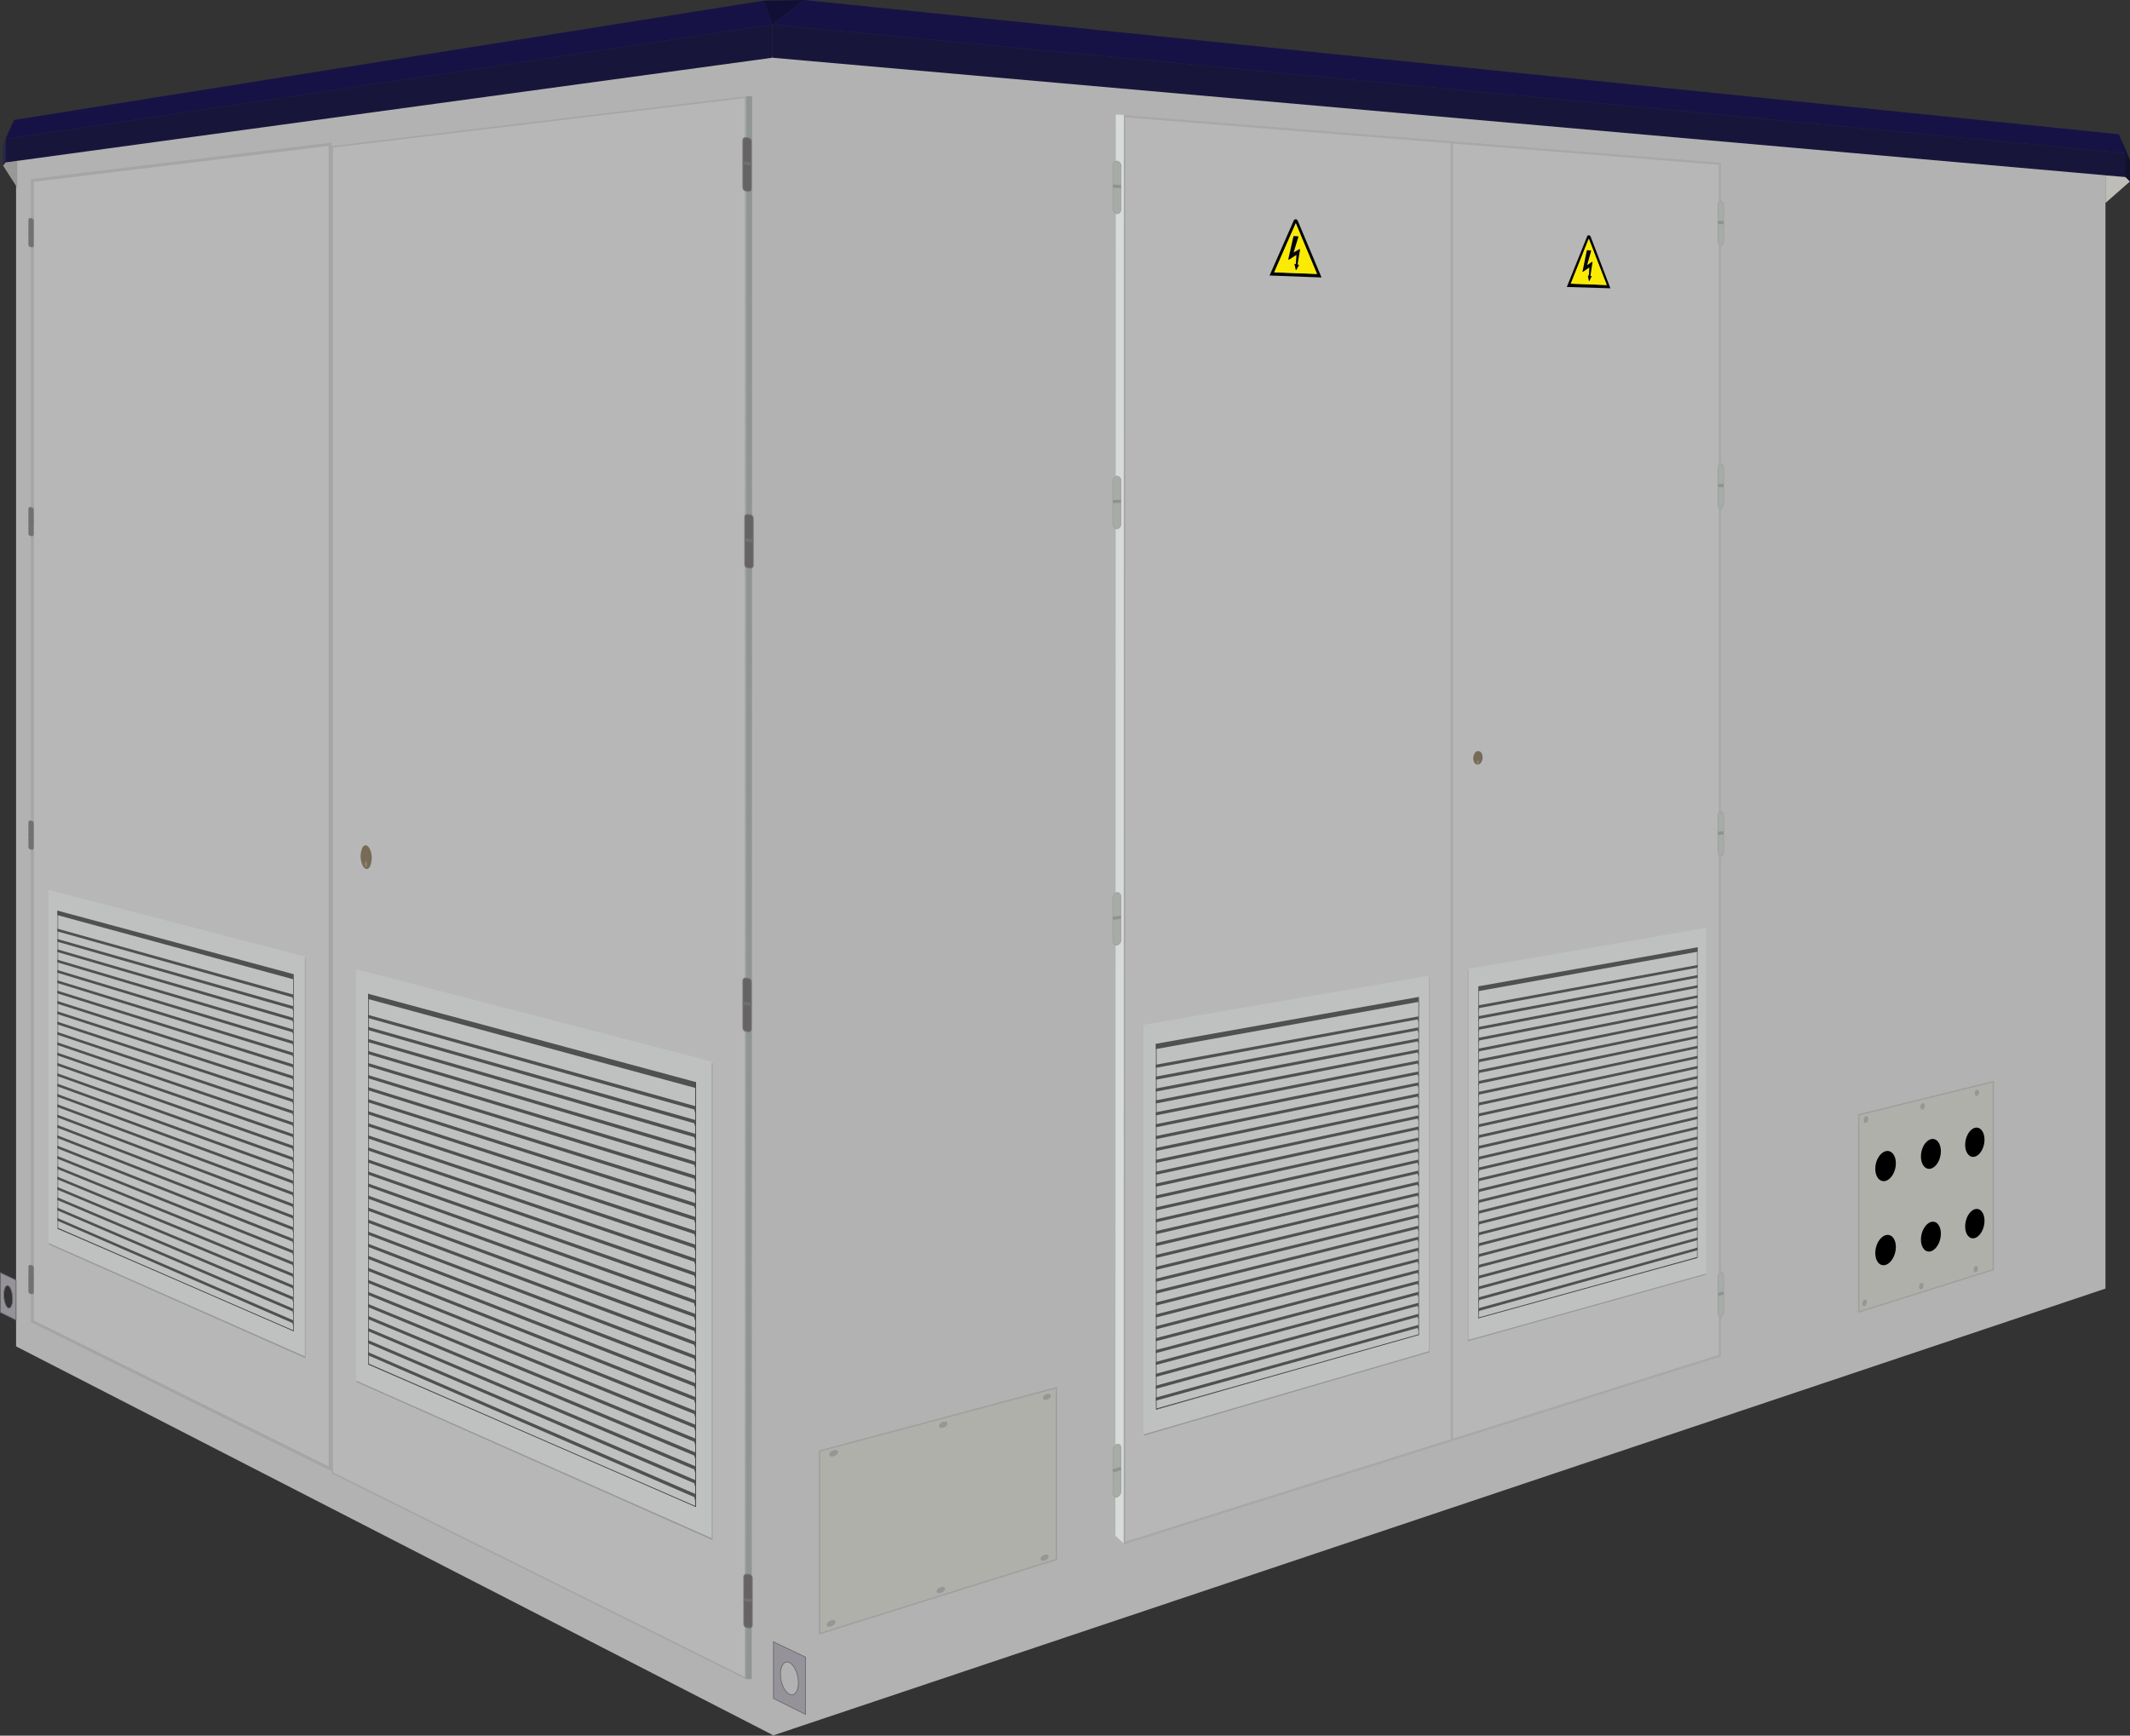 <svg xmlns="http://www.w3.org/2000/svg" viewBox="0 0 704.97 574.58"><rect x="0" y="0" width="704.97" height="574.58" fill="#333333" stroke="none"/><defs><style>.cls-1{fill:#b2b2b2;}.cls-19,.cls-2,.cls-22{fill:#b7b7b7;}.cls-2{stroke:#a8a8a8;stroke-width:0.75px;}.cls-15,.cls-18,.cls-19,.cls-2,.cls-20,.cls-21,.cls-22,.cls-24,.cls-3,.cls-4,.cls-9{stroke-miterlimit:10;}.cls-3{fill:#a6aca6;stroke:#9fa09f;}.cls-20,.cls-24,.cls-3{stroke-linecap:round;}.cls-18,.cls-20,.cls-24,.cls-3,.cls-9{stroke-width:0.25px;}.cls-21,.cls-4,.cls-9{fill:none;}.cls-4{stroke:#909190;}.cls-5{fill:#999;}.cls-6{fill:#4f514f;}.cls-7{fill:#bfc1c1;}.cls-8{fill:#3c3d3c;}.cls-9{stroke:#3c3d3c;}.cls-10{fill:#040402;}.cls-11{fill:#fbeb03;}.cls-12{fill:#fdfdfd;}.cls-13{fill:#776b58;}.cls-14{fill:#8e806c;}.cls-15{fill:#b0b0ab;stroke:#a0a09f;}.cls-15,.cls-22{stroke-width:0.5px;}.cls-16{fill:#969695;}.cls-17{fill:#d7dbda;}.cls-18{fill:#959399;stroke:#676868;}.cls-19,.cls-22{stroke:#a5a5a5;}.cls-20{fill:#727171;}.cls-20,.cls-24{stroke:#777679;}.cls-21{stroke:#707073;}.cls-23{fill:#8f9694;}.cls-24{fill:#666363;}.cls-25{fill:#17163a;}.cls-26{fill:#171246;}.cls-27{fill:#bebdb8;}.cls-28{fill:#11112d;}.cls-29{fill:#110f35;}.cls-30{fill:#999896;}.cls-31{fill:#242456;}</style></defs><title>Recurso 13</title><g id="Capa_2" data-name="Capa 2"><g id="METALICO"><polygon class="cls-1" points="696.85 57.46 255.63 18.65 255.63 574.58 696.85 426.58 696.85 57.46"/><g id="P._Der" data-name="P. Der"><polygon class="cls-2" points="569.24 448.78 478.55 477.34 478.55 46.98 569.24 54.23 569.24 448.78"/><path class="cls-3" d="M569.53,435.85h0c-.51.15-.93-.36-.93-1.16V423a1.8,1.8,0,0,1,.93-1.71h0c.52-.15.94.38.94,1.17v11.71A1.81,1.81,0,0,1,569.53,435.85Z"/><line class="cls-4" x1="570.48" y1="428.01" x2="568.61" y2="428.53"/><path class="cls-3" d="M569.53,283.34h0c-.51.08-.93-.5-.93-1.29V270.31c0-.79.42-1.49.93-1.56h0c.52-.07.94.52.94,1.31v11.71C570.47,282.56,570.05,283.27,569.53,283.34Z"/><line class="cls-4" x1="570.48" y1="275.65" x2="568.61" y2="275.88"/><path class="cls-3" d="M569.53,168.3h0c-.51,0-.93-.61-.93-1.41V155.16c0-.79.42-1.45.93-1.46h0c.52,0,.94.63.94,1.42v11.71C570.47,167.62,570.05,168.28,569.53,168.3Z"/><line class="cls-4" x1="570.48" y1="160.72" x2="568.61" y2="160.73"/><path class="cls-3" d="M569.53,81.25h0c-.51,0-.93-.7-.93-1.49V68c0-.8.42-1.41.93-1.38h0c.52,0,.94.71.94,1.5V79.86C570.47,80.65,570.05,81.27,569.53,81.25Z"/><line class="cls-4" x1="570.48" y1="73.75" x2="568.61" y2="73.6"/><g id="R_Puerta_Blanca" data-name="R Puerta Blanca"><path id="marco_Rejilla" data-name="marco Rejilla" class="cls-5" d="M485.82,321.2V444L564.62,422V307.59Zm3.41,5.75L561.67,314V416.89l-72.44,19.88Z"/><polygon id="sombra_rejilla" data-name="sombra rejilla" class="cls-6" points="488.06 440.21 562.79 419.04 562.79 311.49 488.06 324.67 488.06 440.21"/><path id="marco_Rejilla-2" data-name="marco Rejilla" class="cls-7" d="M486,320.75V443.56l78.77-22V307.17Zm3.41,5.75,72.41-12.91V416.45L489.4,436.3Z"/><g id="lamas"><polygon class="cls-7" points="562.26 322.72 562.26 320.26 489.16 333.78 489.02 336.45 562.26 322.72"/><polygon class="cls-7" points="562.26 319.38 562.26 314.99 489.16 328.13 489.02 332.86 562.26 319.38"/><polygon class="cls-7" points="562.26 326.06 562.26 323.6 489.16 337.36 489.02 340.03 562.26 326.06"/><polygon class="cls-7" points="562.26 329.4 562.26 326.94 489.16 340.94 489.02 343.61 562.26 329.4"/><polygon class="cls-7" points="562.26 332.74 562.26 330.27 489.16 344.52 489.02 347.19 562.26 332.74"/><polygon class="cls-7" points="562.26 336.08 562.26 333.62 489.16 348.1 489.02 350.77 562.26 336.08"/><polygon class="cls-7" points="562.26 339.42 562.26 336.95 489.16 351.69 489.02 354.36 562.26 339.42"/><polygon class="cls-7" points="562.26 342.76 562.26 340.29 489.16 355.27 489.02 357.94 562.26 342.76"/><polygon class="cls-7" points="562.26 346.1 562.26 343.63 489.16 358.85 489.02 361.52 562.26 346.1"/><polygon class="cls-7" points="562.26 349.44 562.26 346.97 489.16 362.43 489.02 365.1 562.26 349.44"/><polygon class="cls-7" points="562.26 352.77 562.26 350.31 489.16 366.01 489.02 368.69 562.26 352.77"/><polygon class="cls-7" points="562.26 356.11 562.26 353.65 489.16 369.6 489.02 372.27 562.26 356.11"/><polygon class="cls-7" points="562.26 359.45 562.26 356.99 489.16 373.18 489.02 375.85 562.26 359.45"/><polygon class="cls-7" points="562.26 362.79 562.26 360.33 489.16 376.76 489.02 379.43 562.26 362.79"/><polygon class="cls-7" points="562.26 366.13 562.26 363.67 489.16 380.34 489.02 383.02 562.26 366.13"/><polygon class="cls-7" points="562.26 369.47 562.26 367.01 489.16 383.92 489.02 386.6 562.26 369.47"/><polygon class="cls-7" points="562.26 372.81 562.26 370.35 489.16 387.5 489.02 390.18 562.26 372.81"/><polygon class="cls-7" points="562.26 376.15 562.26 373.69 489.16 391.08 489.02 393.76 562.26 376.15"/><polygon class="cls-7" points="562.26 379.49 562.26 377.02 489.16 394.67 489.02 397.35 562.26 379.49"/><polygon class="cls-7" points="562.26 382.83 562.26 380.36 489.16 398.25 489.02 400.93 562.26 382.83"/><polygon class="cls-7" points="562.26 386.17 562.26 383.7 489.16 401.83 489.02 404.51 562.26 386.17"/><polygon class="cls-7" points="562.26 389.51 562.26 387.04 489.16 405.41 489.02 408.09 562.26 389.51"/><polygon class="cls-7" points="562.26 392.85 562.26 390.38 489.16 408.99 489.02 411.67 562.26 392.85"/><polygon class="cls-7" points="562.26 396.19 562.26 393.72 489.16 412.58 489.02 415.26 562.26 396.19"/><polygon class="cls-7" points="562.26 399.52 562.26 397.06 489.16 416.16 489.02 418.84 562.26 399.52"/><polygon class="cls-7" points="562.26 402.86 562.26 400.4 489.16 419.74 489.02 422.42 562.26 402.86"/><polygon class="cls-7" points="562.26 406.2 562.26 403.74 489.16 423.32 489.02 426 562.26 406.2"/><polygon class="cls-7" points="562.26 409.54 562.26 407.08 489.16 426.9 489.02 429.58 562.26 409.54"/><polygon class="cls-7" points="562.26 412.88 562.26 410.42 489.16 430.49 489.02 433.17 562.26 412.88"/><polygon class="cls-7" points="562.26 416.22 562.26 413.76 489.16 434.07 489.02 436.75 562.26 416.22"/></g><g id="sombra_triangulo" data-name="sombra triangulo"><polygon class="cls-8" points="489.59 333.67 489.36 334.69 489.36 333.71 489.59 333.67"/><polygon class="cls-8" points="489.59 337.21 489.36 338.24 489.36 337.25 489.59 337.21"/><polygon class="cls-8" points="489.59 340.75 489.36 341.78 489.36 340.79 489.59 340.75"/><polygon class="cls-8" points="489.59 344.33 489.36 345.36 489.36 344.38 489.59 344.33"/><polygon class="cls-8" points="489.59 347.92 489.36 348.94 489.36 347.96 489.59 347.92"/><polygon class="cls-8" points="489.59 351.5 489.36 352.52 489.36 351.54 489.59 351.5"/><polygon class="cls-8" points="489.59 355.07 489.36 356.1 489.36 355.12 489.59 355.07"/><polygon class="cls-8" points="489.59 358.68 489.36 359.71 489.36 358.73 489.59 358.68"/><polygon class="cls-8" points="489.59 362.26 489.36 363.3 489.36 362.31 489.59 362.26"/><polygon class="cls-8" points="489.59 365.81 489.36 366.84 489.36 365.86 489.59 365.81"/><polygon class="cls-8" points="489.59 369.38 489.36 370.41 489.36 369.43 489.59 369.38"/><polygon class="cls-8" points="489.59 372.95 489.36 373.98 489.36 373 489.59 372.95"/><polygon class="cls-8" points="489.59 376.55 489.36 377.58 489.36 376.6 489.59 376.55"/><polygon class="cls-8" points="489.59 380.15 489.36 381.18 489.36 380.2 489.59 380.15"/><polygon class="cls-8" points="489.59 383.75 489.36 384.78 489.36 383.8 489.59 383.75"/><polygon class="cls-8" points="489.59 387.32 489.36 388.36 489.36 387.37 489.59 387.32"/><polygon class="cls-8" points="489.59 380.24 489.36 381.28 489.36 380.3 489.59 380.24"/><polygon class="cls-8" points="489.59 383.78 489.36 384.82 489.36 383.84 489.59 383.78"/><polygon class="cls-8" points="489.59 387.32 489.36 388.36 489.36 387.38 489.59 387.32"/><polygon class="cls-8" points="489.59 390.91 489.36 391.94 489.36 390.96 489.59 390.91"/><polygon class="cls-8" points="489.59 394.49 489.36 395.53 489.36 394.55 489.59 394.49"/><polygon class="cls-8" points="489.59 398.07 489.36 399.11 489.36 398.13 489.59 398.07"/><polygon class="cls-8" points="489.59 401.65 489.36 402.69 489.36 401.71 489.59 401.65"/><polygon class="cls-8" points="489.59 405.25 489.36 406.29 489.36 405.31 489.59 405.25"/><polygon class="cls-8" points="489.59 408.84 489.36 409.88 489.36 408.9 489.59 408.84"/><polygon class="cls-8" points="489.59 412.38 489.36 413.43 489.36 412.44 489.59 412.38"/><polygon class="cls-8" points="489.59 415.95 489.36 416.99 489.36 416.01 489.59 415.95"/><polygon class="cls-8" points="489.59 419.52 489.36 420.56 489.36 419.58 489.59 419.52"/><polygon class="cls-8" points="489.59 423.12 489.36 424.16 489.36 423.18 489.59 423.12"/><polygon class="cls-8" points="489.59 426.72 489.36 427.76 489.36 426.78 489.59 426.72"/><polygon class="cls-8" points="489.59 430.32 489.36 431.37 489.36 430.38 489.59 430.32"/><polygon class="cls-8" points="489.59 433.89 489.36 434.94 489.36 433.96 489.59 433.89"/><polygon class="cls-8" points="489.41 326.5 489.41 436.28 489.24 436.32 489.24 326.53 489.41 326.5"/><polygon class="cls-8" points="561.82 313.59 561.82 416.35 561.67 416.39 561.67 313.62 561.82 313.59"/><line class="cls-9" x1="561.73" y1="416.26" x2="489.24" y2="436.32"/></g></g><path class="cls-10" d="M518.59,95a.32.32,0,0,1,.06-.2L523.79,82l1.42-3.54a.86.86,0,0,1,.49-.58l0,0H526c0,.06.08.05.13.08a1,1,0,0,1,.37.5l2.21,5.76L533,95.44s0,0,0,0-.08,0-.12,0L518.7,95Zm7.27-15.91a.44.44,0,0,0-.08.17l-1.43,3.54c-.37.93-.73,1.86-1.11,2.78L520,93.74c-.06.15-.06.15.06.16l11.6.44c.12,0,.12,0,.06-.15l-.06-.16c-1.32-3.42-2.63-6.85-4-10.29-.35-.93-.71-1.86-1.07-2.79Z"/><path class="cls-11" d="M525.86,79.06l.73,1.89c.36.93.72,1.86,1.07,2.79,1.33,3.44,2.64,6.87,4,10.29l.06.16c.06.16.06.16-.06.15L520,93.9c-.12,0-.12,0-.06-.16l3.28-8.19c.38-.92.74-1.85,1.11-2.78l1.43-3.54A.44.44,0,0,1,525.86,79.06Zm0,12.37-.22-.2c-.06,0-.11,0-.16,0a.26.26,0,0,0,0,.21c0,.06,0,.13,0,.2.09.42.18.84.26,1.27,0,.06,0,.12.08.13s.08,0,.11-.07c.22-.42.43-.85.65-1.26a.28.28,0,0,0,0-.25.12.12,0,0,0-.14-.06l-.11,0c-.07,0-.09,0-.07-.11s.07-.48.11-.72c.18-1.19.36-2.38.55-3.57,0-.09,0-.18,0-.25s-.13,0-.19,0l-1.45,1s-.05,0-.08,0,0-.07,0-.11l.41-1.43.33-1.18.5-1.76c.06-.22,0-.35-.16-.36l-1-.05c-.14,0-.19.05-.23.25-.11.51-.21,1-.32,1.54L524,88.75l-.21,1a.26.26,0,0,0,0,.23.1.1,0,0,0,.15,0c.23-.15.46-.29.68-.45.42-.3.85-.58,1.27-.87,0,0,.08-.09.12,0s0,.12,0,.18c0,.55-.06,1.09-.1,1.64C525.91,90.79,525.89,91.1,525.87,91.43ZM526,79.56c0-.12,0-.19-.1-.19s-.12,0-.12.16,0,.17.1.17S526,79.67,526,79.56Z"/><path class="cls-10" d="M525.87,91.43c0-.33,0-.64.06-1,0-.55.07-1.09.1-1.64,0-.06,0-.14,0-.18s-.08,0-.12,0c-.42.29-.85.57-1.27.87-.22.16-.45.3-.68.45a.1.1,0,0,1-.15,0,.26.26,0,0,1,0-.23l.21-1,.84-4.08c.11-.51.21-1,.32-1.54,0-.2.09-.25.23-.25l1,.05c.16,0,.22.14.16.36l-.5,1.76-.33,1.18-.41,1.43s0,.08,0,.11.06,0,.08,0l1.45-1c.06,0,.13-.07.19,0s0,.16,0,.25c-.19,1.19-.37,2.38-.55,3.57,0,.24-.07.48-.11.72s0,.13.07.11l.11,0a.12.12,0,0,1,.14.06.28.28,0,0,1,0,.25c-.22.41-.43.84-.65,1.26,0,0-.06.09-.11.07s-.06-.07-.08-.13c-.08-.43-.17-.85-.26-1.27,0-.07,0-.14,0-.2a.26.26,0,0,1,0-.21c0-.06.1-.08.16,0Z"/><path class="cls-12" d="M526,79.56c0,.11,0,.15-.12.14s-.11-.06-.1-.17,0-.16.12-.16S526,79.44,526,79.56Z"/></g><path class="cls-13" d="M488.14,249.3a3,3,0,0,0-.17,3.15,1.26,1.26,0,0,0,2.2,0,3,3,0,0,0,.17-3.14A1.26,1.26,0,0,0,488.14,249.3Z"/><path class="cls-14" d="M489.47,252.2a.55.55,0,0,1-.37.58c-.21,0-.38-.2-.38-.49a.55.55,0,0,1,.38-.58C489.3,251.69,489.47,251.91,489.47,252.2Z"/><polygon class="cls-15" points="659.71 420.3 615.2 434.31 615.2 369.05 659.71 358.09 659.71 420.3"/><path d="M627.48,385.1c0,2.71-1.52,5.32-3.4,5.83s-3.42-1.28-3.42-4,1.53-5.34,3.42-5.83S627.48,382.39,627.48,385.1Z"/><path d="M642.38,381.13c0,2.66-1.47,5.22-3.29,5.72s-3.32-1.27-3.32-4,1.49-5.25,3.32-5.73S642.38,378.46,642.38,381.13Z"/><path d="M656.82,377.28c0,2.62-1.43,5.14-3.2,5.62s-3.21-1.27-3.21-3.91,1.44-5.16,3.21-5.63S656.82,374.66,656.82,377.28Z"/><path d="M627.48,412.81c0,2.71-1.52,5.36-3.4,5.93s-3.42-1.18-3.42-3.91,1.53-5.38,3.42-5.93S627.48,410.1,627.48,412.81Z"/><path d="M642.38,408.4c0,2.67-1.47,5.27-3.29,5.82s-3.32-1.18-3.32-3.86,1.49-5.29,3.32-5.83S642.38,405.74,642.38,408.4Z"/><path d="M656.82,404.13c0,2.62-1.43,5.18-3.2,5.71s-3.21-1.17-3.21-3.82,1.44-5.2,3.21-5.72S656.82,401.5,656.82,404.13Z"/><path class="cls-16" d="M618.34,370.42a1.3,1.3,0,0,1-.76,1.28c-.43.11-.77-.3-.77-.9a1.3,1.3,0,0,1,.77-1.28C618,369.42,618.34,369.82,618.34,370.42Z"/><path class="cls-16" d="M637.05,366.08a1.27,1.27,0,0,1-.74,1.25c-.4.11-.73-.29-.73-.88a1.28,1.28,0,0,1,.73-1.25C636.72,365.1,637.05,365.49,637.05,366.08Z"/><path class="cls-16" d="M655,361.6a1.25,1.25,0,0,1-.7,1.23c-.39.1-.71-.29-.71-.87a1.26,1.26,0,0,1,.71-1.23C654.72,360.63,655,361,655,361.6Z"/><path class="cls-16" d="M617.9,431.08a1.41,1.41,0,0,1-.76,1.33c-.42.13-.77-.25-.77-.86a1.43,1.43,0,0,1,.77-1.33C617.56,430.09,617.9,430.48,617.9,431.08Z"/><path class="cls-16" d="M636.62,425.54a1.37,1.37,0,0,1-.73,1.3c-.4.13-.73-.25-.73-.84a1.39,1.39,0,0,1,.73-1.3C636.3,424.57,636.62,425,636.62,425.54Z"/><path class="cls-16" d="M654.63,419.91a1.34,1.34,0,0,1-.71,1.27c-.39.12-.7-.25-.7-.83a1.34,1.34,0,0,1,.7-1.27C654.31,419,654.63,419.33,654.63,419.91Z"/><polygon class="cls-15" points="349.64 516.24 271.28 540.8 271.28 480.34 349.64 459.43 349.64 516.24"/><path class="cls-16" d="M277.41,480.69c0,.55-.66,1.18-1.48,1.41s-1.49-.06-1.49-.61.66-1.19,1.49-1.41S277.41,480.13,277.41,480.69Z"/><path class="cls-16" d="M313.6,471.26c0,.54-.62,1.15-1.4,1.36s-1.41-.06-1.41-.61.63-1.15,1.41-1.35S313.6,470.72,313.6,471.26Z"/><path class="cls-16" d="M347.82,462.07c0,.53-.59,1.11-1.33,1.31s-1.33-.07-1.33-.6.6-1.11,1.33-1.31S347.82,461.54,347.82,462.07Z"/><path class="cls-16" d="M276.56,536.94c0,.56-.67,1.22-1.49,1.48s-1.49,0-1.49-.55.67-1.22,1.49-1.48S276.56,536.38,276.56,536.94Z"/><path class="cls-16" d="M312.8,525.93c0,.54-.63,1.18-1.41,1.42s-1.41,0-1.41-.54.63-1.18,1.41-1.42S312.8,525.39,312.8,525.93Z"/><path class="cls-16" d="M347.06,515.24c0,.53-.6,1.14-1.33,1.37s-1.34,0-1.34-.54.6-1.14,1.34-1.37S347.06,514.71,347.06,515.24Z"/><g id="P._Der-2" data-name="P. Der"><polygon class="cls-2" points="372.11 510.85 480.5 476.72 480.5 47.13 372.11 38.46 372.11 510.85"/><polygon class="cls-17" points="369.3 37.9 371.95 38.07 371.88 510.95 369.16 508.38 369.3 37.9"/><path class="cls-3" d="M369.68,495.59h0a2.25,2.25,0,0,0,1.34-2.12v-14c0-.95-.6-1.54-1.34-1.33h0a2.22,2.22,0,0,0-1.34,2.11v14.06C368.34,495.23,368.94,495.82,369.68,495.59Z"/><line class="cls-4" x1="368.32" y1="486.95" x2="371" y2="486.11"/><path class="cls-3" d="M369.68,312.89h0A1.87,1.87,0,0,0,371,311v-14c0-.95-.6-1.64-1.34-1.54h0a1.85,1.85,0,0,0-1.34,1.91v14.06C368.34,312.32,368.94,313,369.68,312.89Z"/><line class="cls-4" x1="368.32" y1="304.03" x2="371" y2="303.61"/><path class="cls-3" d="M369.68,175.06h0A1.62,1.62,0,0,0,371,173.3v-14a1.52,1.52,0,0,0-1.34-1.69h0a1.59,1.59,0,0,0-1.34,1.74v14.06C368.34,174.34,368.94,175.09,369.68,175.06Z"/><line class="cls-4" x1="368.32" y1="166.05" x2="371" y2="165.93"/><path class="cls-3" d="M369.68,70.77h0c.74,0,1.34-.7,1.34-1.65v-14a1.7,1.7,0,0,0-1.34-1.81h0c-.74,0-1.34.68-1.34,1.63V69A1.67,1.67,0,0,0,369.68,70.77Z"/><line class="cls-4" x1="368.32" y1="61.64" x2="371" y2="61.76"/><g id="R_Puerta_Blanca-2" data-name="R Puerta Blanca"><path id="marco_Rejilla-3" data-name="marco Rejilla" class="cls-5" d="M378.67,339.71V475.26l94.48-27.6V323.39Zm91,102.55-86.86,24.86V346l86.86-15.52Z"/><polygon id="sombra_rejilla-2" data-name="sombra rejilla" class="cls-6" points="470.85 445.08 381.22 470.47 381.22 343.5 470.85 327.7 470.85 445.08"/><path id="marco_Rejilla-4" data-name="marco Rejilla" class="cls-7" d="M378.46,339.28V474.86L473,447.28V323Zm91,102.6-86.88,24.83V345.54l86.88-15.49Z"/><g id="lamas-2" data-name="lamas"><polygon class="cls-7" points="381.96 356.51 381.96 353.6 469.71 337.37 469.86 340.04 381.96 356.51"/><polygon class="cls-7" points="381.96 352.57 381.96 347.39 469.71 331.63 469.86 336.39 381.96 352.57"/><polygon class="cls-7" points="381.96 360.44 381.96 357.54 469.71 341.02 469.86 343.68 381.96 360.44"/><polygon class="cls-7" points="381.96 364.38 381.96 361.48 469.71 344.67 469.86 347.33 381.96 364.38"/><polygon class="cls-7" points="381.96 368.32 381.96 365.42 469.71 348.31 469.86 350.98 381.96 368.32"/><polygon class="cls-7" points="381.96 372.26 381.96 369.35 469.71 351.96 469.86 354.62 381.96 372.26"/><polygon class="cls-7" points="381.96 376.19 381.96 373.29 469.71 355.61 469.86 358.27 381.96 376.19"/><polygon class="cls-7" points="381.96 380.13 381.96 377.23 469.71 359.25 469.86 361.91 381.96 380.13"/><polygon class="cls-7" points="381.96 384.07 381.96 381.17 469.71 362.9 469.86 365.56 381.96 384.07"/><polygon class="cls-7" points="381.96 388.01 381.96 385.1 469.71 366.55 469.86 369.2 381.96 388.01"/><polygon class="cls-7" points="381.96 391.94 381.96 389.04 469.71 370.19 469.86 372.85 381.96 391.94"/><polygon class="cls-7" points="381.96 395.88 381.96 392.98 469.71 373.84 469.86 376.5 381.96 395.88"/><polygon class="cls-7" points="381.96 399.82 381.96 396.92 469.71 377.48 469.86 380.14 381.96 399.82"/><polygon class="cls-7" points="381.96 403.76 381.96 400.85 469.71 381.13 469.86 383.79 381.96 403.76"/><polygon class="cls-7" points="381.96 407.69 381.96 404.79 469.71 384.78 469.86 387.43 381.96 407.69"/><polygon class="cls-7" points="381.96 411.63 381.96 408.73 469.71 388.42 469.86 391.08 381.96 411.63"/><polygon class="cls-7" points="381.96 415.57 381.96 412.67 469.71 392.07 469.86 394.73 381.96 415.57"/><polygon class="cls-7" points="381.96 419.51 381.96 416.6 469.71 395.71 469.86 398.37 381.96 419.51"/><polygon class="cls-7" points="381.96 423.44 381.96 420.54 469.71 399.36 469.86 402.02 381.96 423.44"/><polygon class="cls-7" points="381.96 427.38 381.96 424.48 469.71 403.01 469.86 405.66 381.96 427.38"/><polygon class="cls-7" points="381.96 431.32 381.96 428.42 469.71 406.65 469.86 409.31 381.96 431.32"/><polygon class="cls-7" points="381.96 435.26 381.96 432.35 469.71 410.3 469.86 412.95 381.96 435.26"/><polygon class="cls-7" points="381.96 439.2 381.96 436.29 469.71 413.95 469.86 416.6 381.96 439.2"/><polygon class="cls-7" points="381.96 443.13 381.96 440.23 469.71 417.59 469.86 420.25 381.96 443.13"/><polygon class="cls-7" points="381.96 447.07 381.96 444.17 469.71 421.24 469.86 423.89 381.96 447.07"/><polygon class="cls-7" points="381.96 451.01 381.96 448.1 469.71 424.89 469.86 427.54 381.96 451.01"/><polygon class="cls-7" points="381.96 454.95 381.96 452.04 469.71 428.53 469.86 431.18 381.96 454.95"/><polygon class="cls-7" points="381.96 458.88 381.96 455.98 469.71 432.18 469.86 434.83 381.96 458.88"/><polygon class="cls-7" points="381.96 462.82 381.96 459.92 469.71 435.82 469.86 438.48 381.96 462.82"/><polygon class="cls-7" points="381.96 466.76 381.96 463.85 469.71 439.47 469.86 442.12 381.96 466.76"/></g><g id="sombra_triangulo-2" data-name="sombra triangulo"><polygon class="cls-8" points="469.26 337.43 469.5 338.38 469.5 337.38 469.26 337.43"/><polygon class="cls-8" points="469.26 341.04 469.5 341.99 469.5 340.99 469.26 341.04"/><polygon class="cls-8" points="469.26 344.64 469.5 345.6 469.5 344.6 469.26 344.64"/><polygon class="cls-8" points="469.26 348.29 469.5 349.25 469.5 348.25 469.26 348.29"/><polygon class="cls-8" points="469.26 351.94 469.5 352.9 469.5 351.9 469.26 351.94"/><polygon class="cls-8" points="469.26 355.59 469.5 356.54 469.5 355.54 469.26 355.59"/><polygon class="cls-8" points="469.26 359.24 469.5 360.19 469.5 359.19 469.26 359.24"/><polygon class="cls-8" points="469.26 362.91 469.5 363.86 469.5 362.86 469.26 362.91"/><polygon class="cls-8" points="469.26 366.56 469.5 367.51 469.5 366.51 469.26 366.56"/><polygon class="cls-8" points="469.26 370.18 469.5 371.12 469.5 370.12 469.26 370.18"/><polygon class="cls-8" points="469.26 373.81 469.5 374.76 469.5 373.76 469.26 373.81"/><polygon class="cls-8" points="469.26 377.44 469.5 378.39 469.5 377.39 469.26 377.44"/><polygon class="cls-8" points="469.26 381.11 469.5 382.06 469.5 381.06 469.26 381.11"/><polygon class="cls-8" points="469.26 384.78 469.5 385.73 469.5 384.73 469.26 384.78"/><polygon class="cls-8" points="469.26 388.45 469.5 389.39 469.5 388.39 469.26 388.45"/><polygon class="cls-8" points="469.26 392.09 469.5 393.03 469.5 392.03 469.26 392.09"/><polygon class="cls-8" points="469.26 384.88 469.5 385.82 469.5 384.82 469.26 384.88"/><polygon class="cls-8" points="469.26 388.49 469.5 389.43 469.5 388.43 469.26 388.49"/><polygon class="cls-8" points="469.26 392.09 469.5 393.04 469.5 392.04 469.26 392.09"/><polygon class="cls-8" points="469.26 395.75 469.5 396.69 469.5 395.69 469.26 395.75"/><polygon class="cls-8" points="469.26 399.4 469.5 400.34 469.5 399.34 469.26 399.4"/><polygon class="cls-8" points="469.26 403.04 469.5 403.98 469.5 402.98 469.26 403.04"/><polygon class="cls-8" points="469.26 406.69 469.5 407.63 469.5 406.63 469.26 406.69"/><polygon class="cls-8" points="469.26 410.36 469.5 411.3 469.5 410.3 469.26 410.36"/><polygon class="cls-8" points="469.26 414.01 469.5 414.95 469.5 413.95 469.26 414.01"/><polygon class="cls-8" points="469.26 417.63 469.5 418.56 469.5 417.56 469.26 417.63"/><polygon class="cls-8" points="469.26 421.26 469.5 422.2 469.5 421.2 469.26 421.26"/><polygon class="cls-8" points="469.26 424.9 469.5 425.83 469.5 424.83 469.26 424.9"/><polygon class="cls-8" points="469.26 428.56 469.5 429.5 469.5 428.5 469.26 428.56"/><polygon class="cls-8" points="469.26 432.23 469.5 433.17 469.5 432.17 469.26 432.23"/><polygon class="cls-8" points="469.26 435.9 469.5 436.83 469.5 435.83 469.26 435.9"/><polygon class="cls-8" points="469.26 439.54 469.5 440.47 469.5 439.47 469.26 439.54"/><polygon class="cls-8" points="469.45 330.06 469.45 441.86 469.63 441.81 469.63 330.02 469.45 330.06"/><polygon class="cls-8" points="382.58 345.54 382.58 466.58 382.78 466.53 382.78 345.5 382.58 345.54"/><line class="cls-9" x1="382.69" y1="466.42" x2="469.63" y2="441.81"/></g></g><path class="cls-10" d="M420.19,91.3c0-.09,0-.15.06-.22l6.15-14c.57-1.29,1.14-2.58,1.7-3.87a1,1,0,0,1,.58-.63s0,0,0,0l.31,0c0,.06.1,0,.15.08a1.07,1.07,0,0,1,.44.55q1.32,3.16,2.64,6.3,2.6,6.2,5.17,12.34s0,0,0,0-.1,0-.14,0l-17-.64Zm8.69-17.36c-.06,0-.07.13-.1.19L427.07,78c-.44,1-.88,2-1.32,3L421.83,90c-.08.16-.07.17.07.17l13.86.53c.13,0,.13,0,.07-.16l-.08-.18L431,79.06,429.74,76Z"/><path class="cls-11" d="M428.88,73.94l.86,2.06L431,79.06l4.72,11.26.08.18c.06.17.06.17-.07.16l-13.86-.53c-.14,0-.15,0-.07-.17L425.75,81c.44-1,.88-2,1.32-3l1.71-3.86C428.81,74.07,428.82,74,428.88,73.94Zm0,13.52a2.38,2.38,0,0,0-.27-.22c-.07-.06-.13,0-.18,0a.23.23,0,0,0,0,.23l.06.22c.1.46.21.92.32,1.38,0,.07,0,.13.09.15s.09,0,.12-.08c.27-.46.53-.92.79-1.38a.24.24,0,0,0,0-.26.14.14,0,0,0-.17-.07l-.13,0c-.08,0-.11,0-.09-.12s.09-.52.13-.78l.66-3.91c0-.09.05-.19,0-.27s-.15,0-.23,0l-1.73,1s-.06.06-.09,0,0-.09,0-.12l.48-1.57c.13-.43.27-.86.4-1.29l.6-1.92c.07-.24,0-.38-.2-.39l-1.14-.06c-.17,0-.23.06-.27.27l-.39,1.68c-.33,1.49-.66,3-1,4.45-.08.38-.17.75-.25,1.12a.27.27,0,0,0,0,.25c.06.08.12.06.19,0,.27-.15.54-.31.8-.48.51-.33,1-.63,1.53-1,0,0,.09-.1.13,0s0,.13,0,.19l-.12,1.8C428.94,86.76,428.91,87.1,428.89,87.46Zm.11-13c0-.12,0-.2-.13-.2s-.14,0-.14.17,0,.18.13.19S429,74.61,429,74.48Z"/><path class="cls-10" d="M428.89,87.46c0-.36.05-.7.07-1l.12-1.8c0-.06,0-.15,0-.19s-.09,0-.13,0c-.51.32-1,.62-1.53,1-.26.17-.53.33-.8.48-.07,0-.13.06-.19,0a.27.27,0,0,1,0-.25c.08-.37.17-.74.25-1.12.34-1.48.67-3,1-4.45l.39-1.68c0-.21.1-.27.27-.27l1.14.06c.2,0,.27.15.2.39l-.6,1.92c-.13.43-.27.86-.4,1.29l-.48,1.57s0,.08,0,.12.06,0,.09,0l1.73-1c.08,0,.16-.08.23,0s0,.18,0,.27l-.66,3.91c0,.26-.08.52-.13.78s0,.14.09.12l.13,0a.14.14,0,0,1,.17.07.24.24,0,0,1,0,.26c-.26.46-.52.92-.79,1.38,0,0-.06.1-.12.08s-.08-.08-.09-.15c-.11-.46-.22-.92-.32-1.38l-.06-.22a.23.23,0,0,1,0-.23c.05-.07.11-.09.18,0A2.38,2.38,0,0,1,428.89,87.46Z"/><path class="cls-12" d="M429,74.48c0,.13-.05.17-.14.16s-.14-.08-.13-.19,0-.18.14-.17S429,74.36,429,74.48Z"/></g><polygon class="cls-1" points="256 18.61 5.32 52.4 5.32 445.71 256 574.48 256 18.61"/><path class="cls-18" d="M256,543.52v18.72l10.58,5.28V548.57Zm5.26,17.36c-1.63-.81-2.95-3.8-2.95-6.69s1.32-4.6,2.95-3.82,3,3.79,3,6.7S262.9,561.69,261.27,560.88Z"/><path class="cls-18" d="M.13,421.32v13.13L5.32,437V423.8ZM2.71,433c-.8-.39-1.44-2.35-1.44-4.38s.64-3.36,1.44-3S4.16,428,4.16,430,3.51,433.35,2.71,433Z"/><g id="P._Der-3" data-name="P. Der"><polygon class="cls-19" points="10.71 437.41 109.28 486.26 109.28 47.75 10.71 59.74 10.71 437.41"/><path class="cls-20" d="M10.07,428.22l.44.09a.43.43,0,0,0,.54-.43V419.6a.68.68,0,0,0-.54-.63l-.44-.07a.43.43,0,0,0-.53.43v8.26A.67.67,0,0,0,10.07,428.22Z"/><line class="cls-21" x1="9.53" y1="423.29" x2="11.03" y2="423.55"/><path class="cls-20" d="M10.07,281.09l.44.09a.43.43,0,0,0,.54-.43v-8.28a.68.68,0,0,0-.54-.63l-.44-.07a.43.43,0,0,0-.53.43v8.26A.67.67,0,0,0,10.07,281.09Z"/><line class="cls-21" x1="9.53" y1="276.17" x2="11.03" y2="276.42"/><path class="cls-20" d="M10.07,177.31l.44.08a.43.43,0,0,0,.54-.43v-8.27a.66.66,0,0,0-.54-.63l-.44-.08a.43.43,0,0,0-.53.44v8.25A.68.68,0,0,0,10.07,177.31Z"/><line class="cls-21" x1="9.53" y1="172.38" x2="11.03" y2="172.63"/><path class="cls-20" d="M10.07,81.67l.44.08a.43.43,0,0,0,.54-.43V73a.66.66,0,0,0-.54-.62l-.44-.08a.43.43,0,0,0-.53.43V81A.69.69,0,0,0,10.07,81.67Z"/><line class="cls-21" x1="9.53" y1="76.74" x2="11.03" y2="76.99"/><g id="R_Puerta_Blanca-3" data-name="R Puerta Blanca"><path id="marco_Rejilla-5" data-name="marco Rejilla" class="cls-5" d="M16.21,295.05V412l84.88,37.63V317.17Zm81,146-78-33.84V301.89l78,21.09Z"/><polygon id="sombra_rejilla-3" data-name="sombra rejilla" class="cls-6" points="98.56 445.02 18.08 409.27 18.08 299.2 98.56 320.65 98.56 445.02"/><path id="marco_Rejilla-6" data-name="marco Rejilla" class="cls-7" d="M16.06,294.61V411.48L100.9,449V316.66ZM97,440.55l-78-33.77V301.45l78,21Z"/><g id="lamas-3" data-name="lamas"><polygon class="cls-7" points="18.62 310.75 18.62 308.23 97.31 330.33 97.47 333.22 18.62 310.75"/><polygon class="cls-7" points="18.62 307.33 18.62 302.84 97.31 324.25 97.47 329.36 18.62 307.33"/><polygon class="cls-7" points="18.62 314.17 18.62 311.65 97.31 334.18 97.47 337.07 18.62 314.17"/><polygon class="cls-7" points="18.62 317.59 18.62 315.06 97.31 338.03 97.47 340.92 18.62 317.59"/><polygon class="cls-7" points="18.62 321.01 18.62 318.48 97.31 341.88 97.47 344.78 18.62 321.01"/><polygon class="cls-7" points="18.62 324.43 18.62 321.9 97.31 345.74 97.47 348.63 18.62 324.43"/><polygon class="cls-7" points="18.62 327.84 18.62 325.32 97.31 349.59 97.47 352.48 18.62 327.84"/><polygon class="cls-7" points="18.62 331.26 18.62 328.74 97.31 353.44 97.47 356.34 18.62 331.26"/><polygon class="cls-7" points="18.62 334.68 18.62 332.16 97.31 357.3 97.47 360.19 18.62 334.68"/><polygon class="cls-7" points="18.62 338.1 18.62 335.58 97.31 361.15 97.47 364.04 18.62 338.1"/><polygon class="cls-7" points="18.62 341.52 18.62 339 97.31 365 97.47 367.9 18.62 341.52"/><polygon class="cls-7" points="18.62 344.94 18.62 342.41 97.31 368.85 97.47 371.75 18.62 344.94"/><polygon class="cls-7" points="18.62 348.35 18.62 345.83 97.31 372.7 97.47 375.6 18.62 348.35"/><polygon class="cls-7" points="18.62 351.77 18.62 349.25 97.31 376.56 97.47 379.46 18.62 351.77"/><polygon class="cls-7" points="18.62 355.19 18.62 352.67 97.31 380.41 97.47 383.31 18.62 355.19"/><polygon class="cls-7" points="18.62 358.61 18.62 356.09 97.31 384.26 97.47 387.16 18.62 358.61"/><polygon class="cls-7" points="18.62 362.03 18.62 359.51 97.31 388.11 97.47 391.02 18.62 362.03"/><polygon class="cls-7" points="18.62 365.45 18.62 362.92 97.31 391.97 97.47 394.87 18.62 365.45"/><polygon class="cls-7" points="18.62 368.87 18.62 366.34 97.31 395.82 97.47 398.72 18.62 368.87"/><polygon class="cls-7" points="18.62 372.28 18.62 369.76 97.31 399.67 97.47 402.58 18.62 372.28"/><polygon class="cls-7" points="18.62 375.7 18.62 373.18 97.31 403.52 97.47 406.43 18.62 375.7"/><polygon class="cls-7" points="18.62 379.12 18.62 376.6 97.31 407.38 97.47 410.28 18.62 379.12"/><polygon class="cls-7" points="18.62 382.54 18.62 380.02 97.31 411.23 97.47 414.14 18.62 382.54"/><polygon class="cls-7" points="18.62 385.96 18.62 383.44 97.31 415.08 97.47 417.99 18.62 385.96"/><polygon class="cls-7" points="18.62 389.38 18.62 386.85 97.31 418.93 97.47 421.84 18.62 389.38"/><polygon class="cls-7" points="18.62 392.8 18.62 390.27 97.31 422.79 97.47 425.7 18.62 392.8"/><polygon class="cls-7" points="18.62 396.21 18.62 393.69 97.31 426.64 97.47 429.55 18.62 396.21"/><polygon class="cls-7" points="18.62 399.63 18.62 397.11 97.31 430.49 97.47 433.4 18.62 399.63"/><polygon class="cls-7" points="18.62 403.05 18.62 400.53 97.31 434.34 97.47 437.26 18.62 403.05"/><polygon class="cls-7" points="18.62 406.47 18.62 403.95 97.31 438.2 97.47 441.11 18.62 406.47"/></g><g id="sombra_triangulo-3" data-name="sombra triangulo"><polygon class="cls-8" points="96.82 330.16 97.08 331.29 97.08 330.23 96.82 330.16"/><polygon class="cls-8" points="96.82 333.97 97.08 335.1 97.08 334.04 96.82 333.97"/><polygon class="cls-8" points="96.82 337.77 97.08 338.91 97.08 337.85 96.82 337.77"/><polygon class="cls-8" points="96.82 341.63 97.08 342.76 97.08 341.7 96.82 341.63"/><polygon class="cls-8" points="96.82 345.48 97.08 346.62 97.08 345.56 96.82 345.48"/><polygon class="cls-8" points="96.82 349.33 97.08 350.47 97.08 349.41 96.82 349.33"/><polygon class="cls-8" points="96.82 353.18 97.08 354.31 97.08 353.26 96.82 353.18"/><polygon class="cls-8" points="96.82 357.05 97.08 358.19 97.08 357.14 96.82 357.05"/><polygon class="cls-8" points="96.82 360.91 97.08 362.05 97.08 360.99 96.82 360.91"/><polygon class="cls-8" points="96.82 364.72 97.08 365.86 97.08 364.81 96.82 364.72"/><polygon class="cls-8" points="96.82 368.56 97.08 369.7 97.08 368.64 96.82 368.56"/><polygon class="cls-8" points="96.82 372.39 97.08 373.54 97.08 372.48 96.82 372.39"/><polygon class="cls-8" points="96.82 376.26 97.08 377.41 97.08 376.35 96.82 376.26"/><polygon class="cls-8" points="96.82 380.13 97.08 381.28 97.08 380.23 96.82 380.13"/><polygon class="cls-8" points="96.82 384.01 97.08 385.16 97.08 384.1 96.82 384.01"/><polygon class="cls-8" points="96.82 387.85 97.08 389 97.08 387.94 96.82 387.85"/><polygon class="cls-8" points="96.82 380.24 97.08 381.39 97.08 380.33 96.82 380.24"/><polygon class="cls-8" points="96.82 384.05 97.08 385.19 97.08 384.14 96.82 384.05"/><polygon class="cls-8" points="96.82 387.85 97.08 389 97.08 387.95 96.82 387.85"/><polygon class="cls-8" points="96.82 391.7 97.08 392.86 97.08 391.8 96.82 391.7"/><polygon class="cls-8" points="96.82 395.56 97.08 396.71 97.08 395.66 96.82 395.56"/><polygon class="cls-8" points="96.82 399.41 97.08 400.56 97.08 399.51 96.82 399.41"/><polygon class="cls-8" points="96.82 403.25 97.08 404.41 97.08 403.36 96.82 403.25"/><polygon class="cls-8" points="96.82 407.13 97.08 408.29 97.08 407.23 96.82 407.13"/><polygon class="cls-8" points="96.82 410.99 97.08 412.14 97.08 411.09 96.82 410.99"/><polygon class="cls-8" points="96.82 414.8 97.08 415.96 97.08 414.9 96.82 414.8"/><polygon class="cls-8" points="96.82 418.63 97.08 419.8 97.08 418.74 96.82 418.63"/><polygon class="cls-8" points="96.82 422.47 97.08 423.63 97.08 422.58 96.82 422.47"/><polygon class="cls-8" points="96.82 426.34 97.08 427.51 97.08 426.45 96.82 426.34"/><polygon class="cls-8" points="96.82 430.21 97.08 431.38 97.08 430.32 96.82 430.21"/><polygon class="cls-8" points="96.82 434.08 97.08 435.25 97.08 434.2 96.82 434.08"/><polygon class="cls-8" points="96.82 437.93 97.08 439.1 97.08 438.04 96.82 437.93"/><polygon class="cls-8" points="97.03 322.47 97.03 440.52 97.22 440.61 97.22 322.52 97.03 322.47"/><polygon class="cls-8" points="19.08 301.45 19.08 406.67 19.23 406.74 19.23 301.49 19.08 301.45"/><line class="cls-9" x1="19.16" y1="406.6" x2="97.22" y2="440.61"/></g></g></g><g id="P._Izq" data-name="P. Izq"><polygon class="cls-22" points="246.71 555.51 109.98 487.56 109.98 48.62 246.71 32.18 246.71 555.51"/><polygon id="GROSOER" class="cls-23" points="247.03 31.79 248.95 31.91 248.79 555.84 246.86 555.87 247.03 31.79"/><path class="cls-24" d="M247.71,341.55l-.84-.11a1.21,1.21,0,0,1-1-1.15V324.65a.88.88,0,0,1,1-.89l.84.1a1.18,1.18,0,0,1,1,1.13v15.69A.88.88,0,0,1,247.71,341.55Z"/><line class="cls-21" x1="248.77" y1="332.52" x2="245.87" y2="332.12"/><path class="cls-24" d="M248,538.91l-.83-.11a1.21,1.21,0,0,1-1-1.15V522a.89.89,0,0,1,1-.89l.83.1a1.18,1.18,0,0,1,1,1.13V538A.88.88,0,0,1,248,538.91Z"/><line class="cls-21" x1="249.02" y1="529.89" x2="246.12" y2="529.48"/><path class="cls-24" d="M248.31,188.09l-.84-.12a1.2,1.2,0,0,1-1-1.14V171.19a.89.89,0,0,1,1-.89l.84.09a1.19,1.19,0,0,1,1,1.13v15.7A.87.87,0,0,1,248.31,188.09Z"/><line class="cls-21" x1="249.37" y1="179.06" x2="246.47" y2="178.65"/><path class="cls-24" d="M247.7,63.34l-.84-.11a1.21,1.21,0,0,1-1-1.15V46.44a.88.88,0,0,1,1-.89l.84.1a1.17,1.17,0,0,1,1,1.13V62.47A.87.87,0,0,1,247.7,63.34Z"/><line class="cls-21" x1="248.76" y1="54.32" x2="245.86" y2="53.91"/><path class="cls-13" d="M120,280.53a7.18,7.18,0,0,0-.2,5.45c.66,1.78,1.82,2.22,2.59,1a7.09,7.09,0,0,0,.21-5.47C121.88,279.71,120.72,279.29,120,280.53Z"/><path class="cls-14" d="M121.52,286.22c0,.51-.2.89-.44.84s-.44-.51-.44-1,.19-.9.44-.84S121.52,285.7,121.52,286.22Z"/><g id="R_Puerta_Blanca-4" data-name="R Puerta Blanca"><path id="marco_Rejilla-7" data-name="marco Rejilla" class="cls-5" d="M118,321.36V457.54l117.84,52.33V352Zm112.36,178-108.27-47V329.49l108.27,29.24Z"/><polygon id="sombra_rejilla-4" data-name="sombra rejilla" class="cls-6" points="232.25 504.18 120.54 454.58 120.54 326.3 232.25 356.04 232.25 504.18"/><path id="marco_Rejilla-8" data-name="marco Rejilla" class="cls-7" d="M117.8,320.85V457L235.58,509.2V351.43ZM230.1,498.7,121.9,451.76V329l108.2,29.15Z"/><g id="lamas-4" data-name="lamas"><polygon class="cls-7" points="121.28 339.79 121.28 336.85 230.48 367.49 230.71 370.94 121.28 339.79"/><polygon class="cls-7" points="121.28 335.81 121.28 330.57 230.48 360.26 230.71 366.35 121.28 335.81"/><polygon class="cls-7" points="121.28 343.77 121.28 340.83 230.48 372.07 230.71 375.52 121.28 343.77"/><polygon class="cls-7" points="121.28 347.76 121.28 344.82 230.48 376.66 230.71 380.11 121.28 347.76"/><polygon class="cls-7" points="121.28 351.74 121.28 348.8 230.48 381.25 230.71 384.7 121.28 351.74"/><polygon class="cls-7" points="121.28 355.73 121.28 352.79 230.48 385.83 230.71 389.29 121.28 355.73"/><polygon class="cls-7" points="121.28 359.71 121.28 356.77 230.48 390.42 230.71 393.88 121.28 359.71"/><polygon class="cls-7" points="121.28 363.7 121.28 360.76 230.48 395.01 230.71 398.47 121.28 363.7"/><polygon class="cls-7" points="121.28 367.68 121.28 364.74 230.48 399.6 230.71 403.05 121.28 367.68"/><polygon class="cls-7" points="121.28 371.67 121.28 368.73 230.48 404.18 230.71 407.64 121.28 371.67"/><polygon class="cls-7" points="121.28 375.65 121.28 372.71 230.48 408.77 230.71 412.23 121.28 375.65"/><polygon class="cls-7" points="121.28 379.64 121.28 376.7 230.48 413.36 230.71 416.82 121.28 379.64"/><polygon class="cls-7" points="121.28 383.62 121.28 380.68 230.48 417.94 230.71 421.41 121.28 383.62"/><polygon class="cls-7" points="121.28 387.61 121.28 384.67 230.48 422.53 230.71 426 121.28 387.61"/><polygon class="cls-7" points="121.28 391.59 121.28 388.65 230.48 427.12 230.71 430.58 121.28 391.59"/><polygon class="cls-7" points="121.28 395.57 121.28 392.63 230.48 431.7 230.71 435.17 121.28 395.57"/><polygon class="cls-7" points="121.28 399.56 121.28 396.62 230.48 436.29 230.71 439.76 121.28 399.56"/><polygon class="cls-7" points="121.28 403.54 121.28 400.6 230.48 440.88 230.71 444.35 121.28 403.54"/><polygon class="cls-7" points="121.28 407.53 121.28 404.59 230.48 445.47 230.71 448.94 121.28 407.53"/><polygon class="cls-7" points="121.28 411.51 121.28 408.57 230.48 450.05 230.71 453.52 121.28 411.51"/><polygon class="cls-7" points="121.28 415.5 121.28 412.56 230.48 454.64 230.71 458.11 121.28 415.5"/><polygon class="cls-7" points="121.28 419.48 121.28 416.54 230.48 459.23 230.71 462.7 121.28 419.48"/><polygon class="cls-7" points="121.28 423.47 121.28 420.53 230.48 463.81 230.71 467.29 121.28 423.47"/><polygon class="cls-7" points="121.28 427.45 121.28 424.51 230.48 468.4 230.71 471.88 121.28 427.45"/><polygon class="cls-7" points="121.28 431.44 121.28 428.5 230.48 472.99 230.71 476.46 121.28 431.44"/><polygon class="cls-7" points="121.28 435.42 121.28 432.48 230.48 477.57 230.71 481.05 121.28 435.42"/><polygon class="cls-7" points="121.28 439.41 121.28 436.47 230.48 482.16 230.71 485.64 121.28 439.41"/><polygon class="cls-7" points="121.28 443.39 121.28 440.45 230.48 486.75 230.71 490.23 121.28 443.39"/><polygon class="cls-7" points="121.28 447.38 121.28 444.44 230.48 491.33 230.71 494.82 121.28 447.38"/><polygon class="cls-7" points="121.28 451.36 121.28 448.42 230.48 495.92 230.71 499.41 121.28 451.36"/></g><g id="sombra_triangulo-4" data-name="sombra triangulo"><polygon class="cls-8" points="229.79 367.26 230.16 368.62 230.16 367.36 229.79 367.26"/><polygon class="cls-8" points="229.79 371.79 230.16 373.15 230.16 371.89 229.79 371.79"/><polygon class="cls-8" points="229.79 376.32 230.16 377.69 230.16 376.43 229.79 376.32"/><polygon class="cls-8" points="229.79 380.91 230.16 382.28 230.16 381.02 229.79 380.91"/><polygon class="cls-8" points="229.79 385.5 230.16 386.87 230.16 385.61 229.79 385.5"/><polygon class="cls-8" points="229.79 390.08 230.16 391.45 230.16 390.19 229.79 390.08"/><polygon class="cls-8" points="229.79 394.66 230.16 396.03 230.16 394.77 229.79 394.66"/><polygon class="cls-8" points="229.79 399.27 230.16 400.65 230.16 399.39 229.79 399.27"/><polygon class="cls-8" points="229.79 403.86 230.16 405.24 230.16 403.98 229.79 403.86"/><polygon class="cls-8" points="229.79 408.4 230.16 409.78 230.16 408.52 229.79 408.4"/><polygon class="cls-8" points="229.79 412.97 230.16 414.35 230.16 413.09 229.79 412.97"/><polygon class="cls-8" points="229.79 417.54 230.16 418.92 230.16 417.66 229.79 417.54"/><polygon class="cls-8" points="229.79 422.14 230.16 423.53 230.16 422.27 229.79 422.14"/><polygon class="cls-8" points="229.79 426.75 230.16 428.14 230.16 426.88 229.79 426.75"/><polygon class="cls-8" points="229.79 431.36 230.16 432.75 230.16 431.49 229.79 431.36"/><polygon class="cls-8" points="229.79 435.93 230.16 437.32 230.16 436.07 229.79 435.93"/><polygon class="cls-8" points="229.79 426.88 230.16 428.26 230.16 427 229.79 426.88"/><polygon class="cls-8" points="229.79 431.41 230.16 432.8 230.16 431.54 229.79 431.41"/><polygon class="cls-8" points="229.79 435.94 230.16 437.33 230.16 436.07 229.79 435.94"/><polygon class="cls-8" points="229.79 440.53 230.16 441.92 230.16 440.66 229.79 440.53"/><polygon class="cls-8" points="229.79 445.12 230.16 446.51 230.16 445.25 229.79 445.12"/><polygon class="cls-8" points="229.79 449.69 230.16 451.09 230.16 449.84 229.79 449.69"/><polygon class="cls-8" points="229.79 454.28 230.16 455.68 230.16 454.42 229.79 454.28"/><polygon class="cls-8" points="229.79 458.89 230.16 460.29 230.16 459.04 229.79 458.89"/><polygon class="cls-8" points="229.79 463.48 230.16 464.88 230.16 463.63 229.79 463.48"/><polygon class="cls-8" points="229.79 468.02 230.16 469.43 230.16 468.17 229.79 468.02"/><polygon class="cls-8" points="229.79 472.59 230.16 473.99 230.16 472.74 229.79 472.59"/><polygon class="cls-8" points="229.79 477.15 230.16 478.56 230.16 477.31 229.79 477.15"/><polygon class="cls-8" points="229.79 481.76 230.16 483.17 230.16 481.92 229.79 481.76"/><polygon class="cls-8" points="229.79 486.37 230.16 487.78 230.16 486.53 229.79 486.37"/><polygon class="cls-8" points="229.79 490.98 230.16 492.39 230.16 491.14 229.79 490.98"/><polygon class="cls-8" points="229.79 495.55 230.16 496.97 230.16 495.71 229.79 495.55"/><polygon class="cls-8" points="230.09 358.12 230.09 498.67 230.36 498.79 230.36 358.19 230.09 358.12"/><polygon class="cls-8" points="121.9 328.97 121.9 451.63 122.11 451.72 122.11 329.02 121.9 328.97"/><line class="cls-9" x1="122.02" y1="451.56" x2="230.36" y2="498.79"/></g></g></g><polygon class="cls-25" points="703.63 58.63 703.63 50.73 255.63 8.14 255.63 19.11 703.63 58.63"/><polygon class="cls-26" points="701.25 44.43 266.09 0 255.63 8.14 703.63 50.73 701.25 44.43"/><polyline class="cls-27" points="696.85 67.19 704.97 60.06 703.6 58.63 696.85 58.06 696.85 67.19"/><polygon class="cls-28" points="703.45 58.61 704.97 60.06 704.97 52.94 703.45 51.17 703.45 58.61"/><polygon class="cls-29" points="701.26 44.44 704.97 52.94 703.45 51.17 701.26 44.44"/><polygon class="cls-25" points="255.63 19.11 255.63 8.14 1.8 46.06 1.8 53.78 255.63 19.11"/><polygon class="cls-26" points="252.71 0.21 4.65 39.7 1.8 46.06 255.63 8.14 252.71 0.21"/><polyline class="cls-30" points="5.73 62.16 1 54.8 1.8 53.78 5.73 53.24 5.73 62.16"/><polygon class="cls-29" points="252.71 0.21 266.09 0 255.63 8.14 252.71 0.21"/><polygon class="cls-31" points="1.8 53.78 1 54.8 1 48.22 1.8 46.06 1.8 53.78"/></g></g></svg>